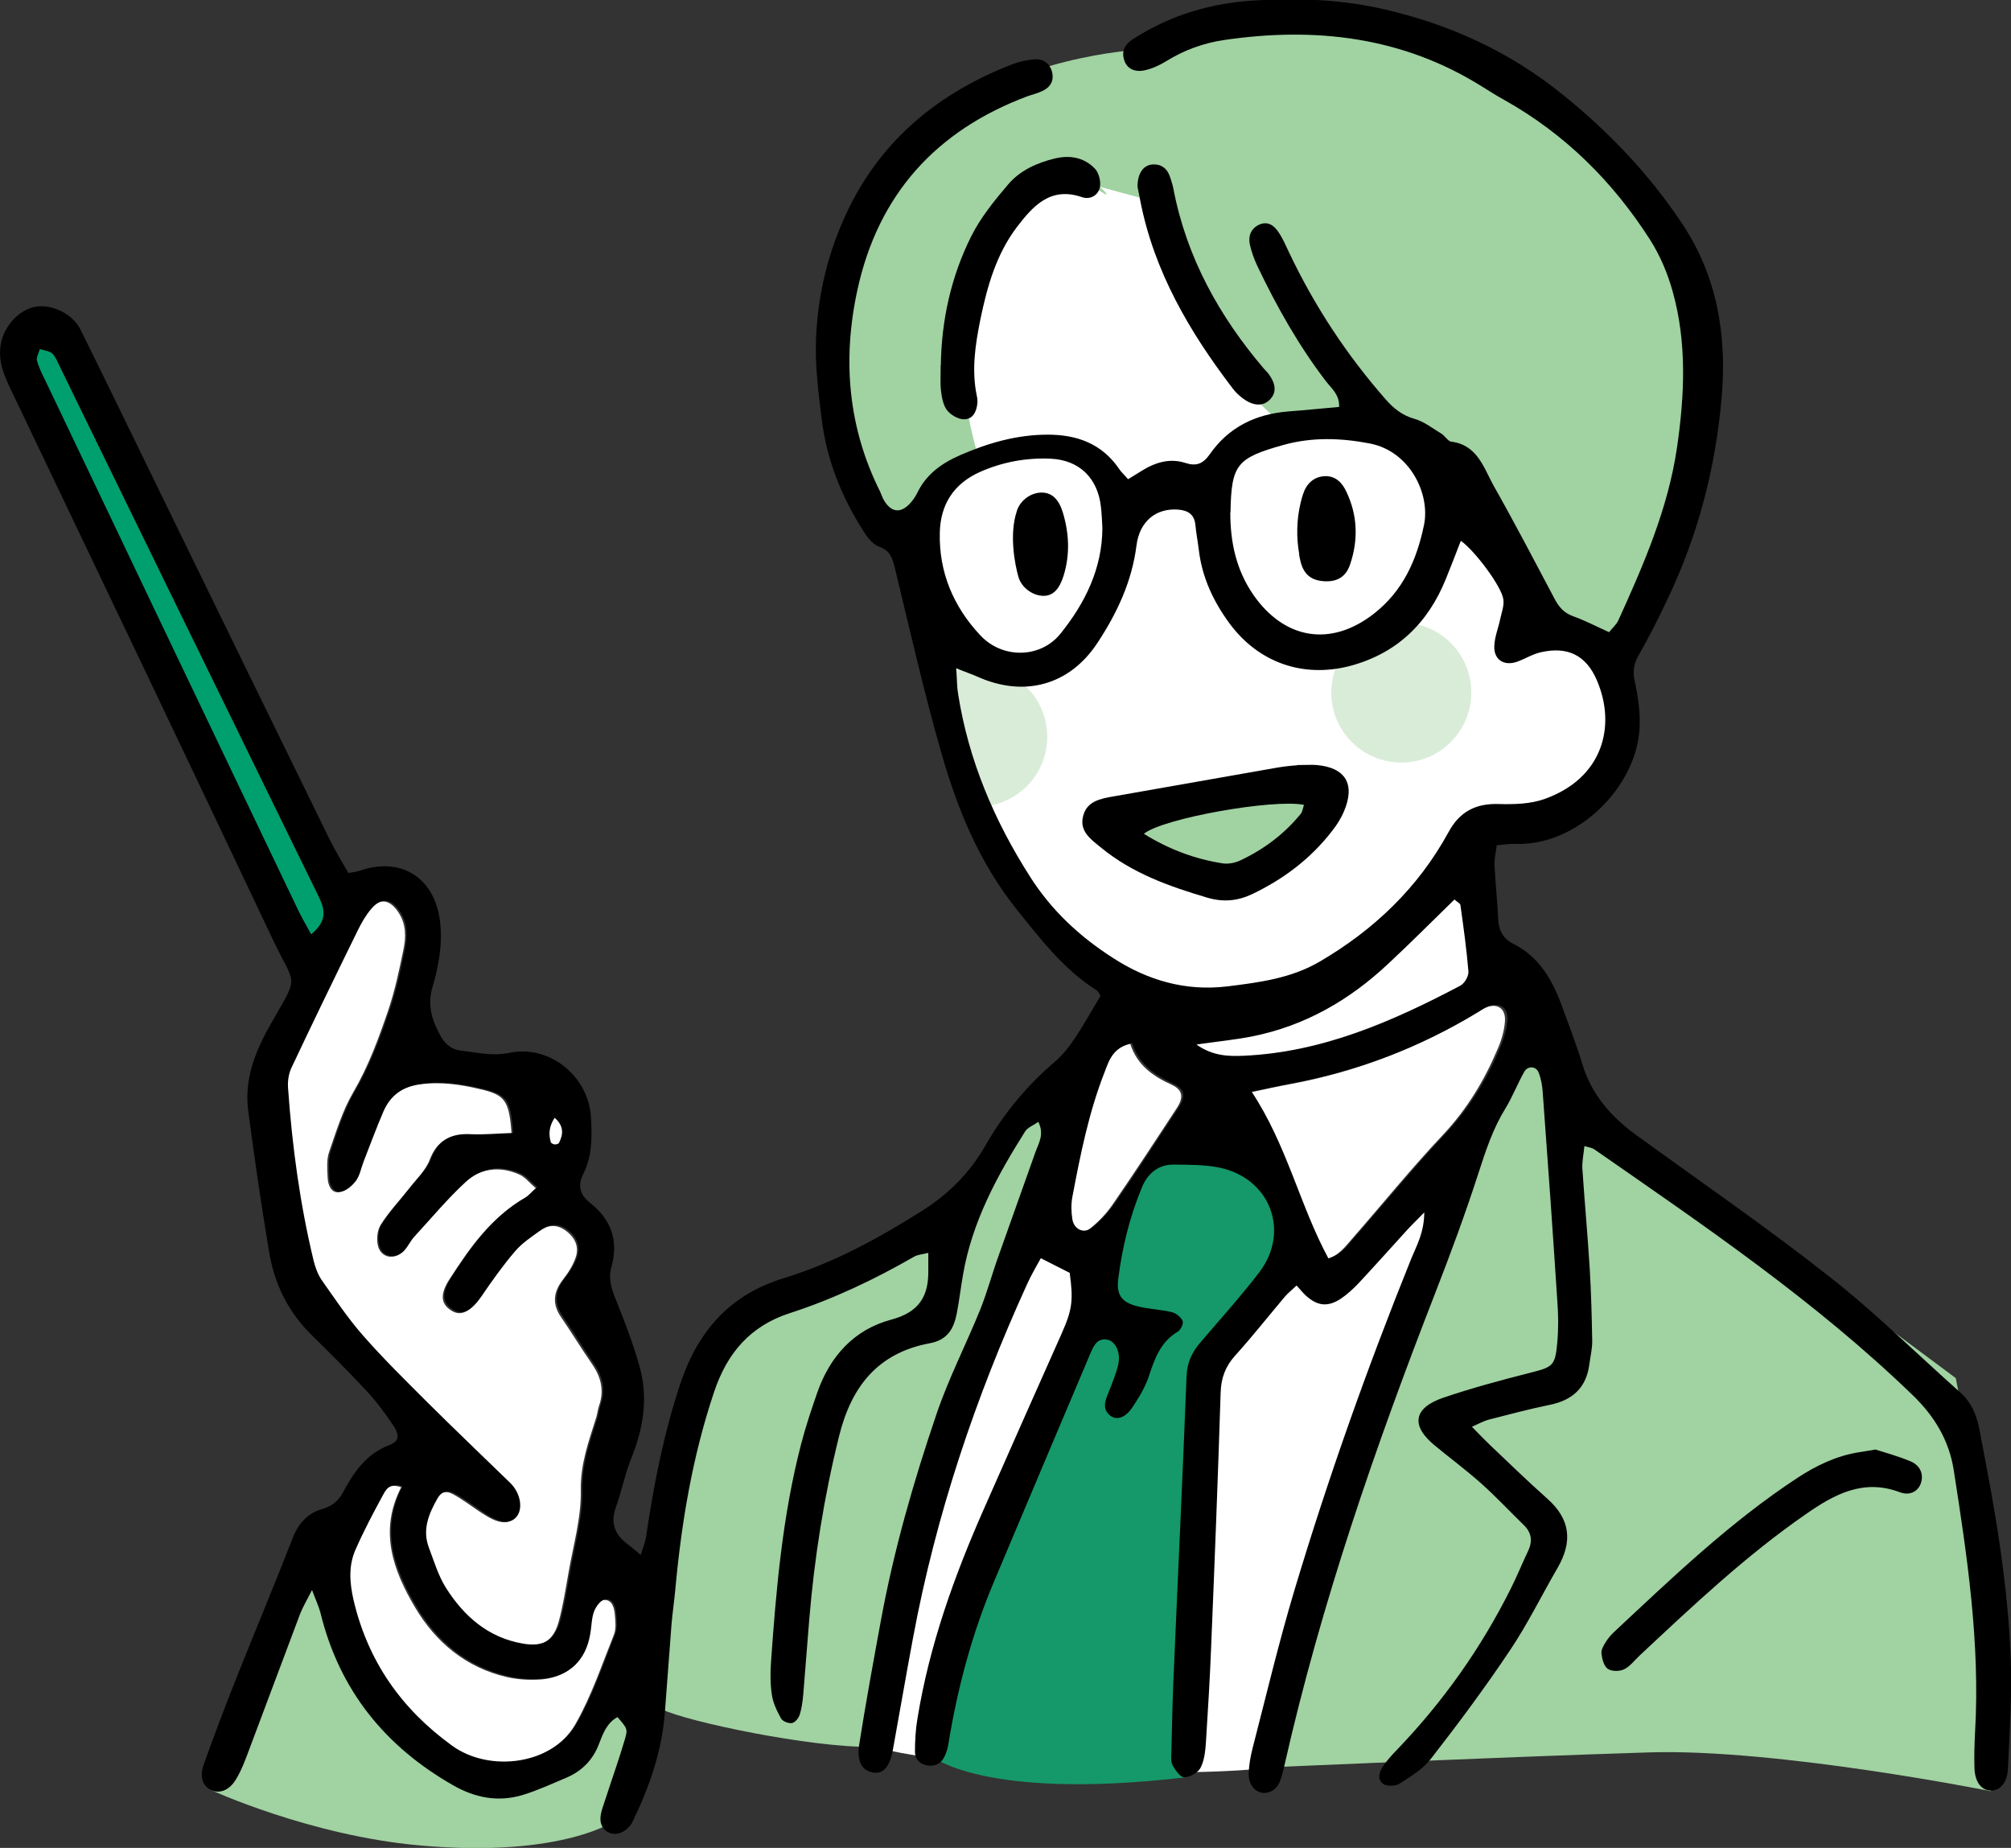 <?xml version="1.0" encoding="UTF-8"?>
<svg id="_レイヤー_2" data-name="レイヤー 2" xmlns="http://www.w3.org/2000/svg" viewBox="0 0 97.96 90">
  <rect x="0" y="0" width="97.96" height="90" fill="#333333" stroke="none"/>
  <defs>
    <style>
      .cls-1 {
        fill: #a1d2a2;
      }

      .cls-2 {
        fill: #15996a;
      }

      .cls-3 {
        fill: #fff;
      }

      .cls-4 {
        fill: #009f6e;
      }

      .cls-5 {
        fill: #d9ecd8;
      }
    </style>
  </defs>
  <g id="_内容" data-name="内容">
    <g>
      <path class="cls-3" d="M42.65,85.11s2.94.8,9.32,1.1c6.56.31,9.75-.1,9.75-.1l4.01-13.36,5.15-15.98-3.64,3.76-2.61,1.7-3.74-7.24h-2.67s-2.6,2.21-2.6,2.21l-2.21,4.13-2.26-1.35-.79-.04s-5.92,12.9-6.03,15.95c-.11,3.05-2.48,7.28-1.68,9.22Z"/>
      <path class="cls-3" d="M70.25,13.26c3.51,4.29,8.91,12.31,8.67,12.44s-.84,5.81-.84,5.81c0,0,.64.82.89,2.69.24,1.87-1.21,4.5-2.75,5.1-1.54.6-4.22,1.22-4.22,1.22l.84,7.54s-3.12,1.83-5.74,2.75c-2.62.92-6.88,1.75-7.84,1.51-.96-.24-2.99-1.51-2.99-1.51l-.69-2.63s-5.05-1.67-7.64-7.51c-2.59-5.84-3.32-15.73-3.32-15.73,0,0-1.4-24.48,14.11-18.28,15.51,6.19,11.53,6.61,11.53,6.61Z"/>
      <path class="cls-1" d="M74.85,30.3l1.89.73,1.95.7s3.8-6.55,4.23-9.47c.91-6.18-1.66-12.03-4.95-14.73-3.29-2.7-10.64-8.91-19.89-6.36l-2.7,1.26s-6.07.35-9.79,3.62c-3.72,3.27-6.29,10.02-5.05,14.81,1.24,4.79,2.95,5.14,3.19,5.04s1.94-2.3,1.94-2.3l2.03-1.2s-1.52-4.69-.6-8.37c.92-3.68,4.12-6.38,5.83-5.17s.65.24.65.24l2.36.64s1.18,3.74,2.21,5.88,3.96,4.73,3.96,4.73l4.87-.02,3.65,2.9,4.23,7.07Z"/>
      <g>
        <g>
          <path class="cls-1" d="M15.89,75.11l-1.77,2.27-3.87,9.79s4.83,2.23,10.19,2.71c7.03.63,9.58-1.24,9.58-1.24l1.61-4.64-.87-4.04-2.78,5.83s-2.92,2.38-8.05-1.62c-5.14-4-4.04-9.06-4.04-9.06Z"/>
          <path class="cls-1" d="M52.05,53.4l-1.25,5.86s-4.75,9.95-6,15.24c-.78,3.31-1.49,7.11-1.92,9.49-.25,1.37.99,1.08-.41,1.09-2.99.04-9-1.23-10.21-1.82-1.79-.85.9-12.34.9-12.34,0,0,.95-6.3,3.14-7.12s9.7-3.85,9.7-3.85l3.88-6.15,2.18-.41Z"/>
        </g>
        <path class="cls-1" d="M74.79,48.32l-5.32,12.86-6.88,20-1.04,4.91s11.45-.51,18.76-.74c6.25-.2,16.67,1.89,16.67,1.89l-.05-11.63-1.66-8.49-14.59-10.86-3.1-2.71-2.78-5.23Z"/>
      </g>
      <path class="cls-2" d="M45.36,85.52s2.5,2.19,12.34,1.05l.66-18.09.85-2.69,3.94-5.05-1.25-3.78-5.28-.89-1.7,1.76-1.51,3.5-.17,2.54-5.39,12.27-2.48,9.38Z"/>
      <g>
        <path class="cls-3" d="M46.49,32.6c.47.19.77.29,1.06.42,2.25,1.01,4.45.42,5.82-1.66.95-1.44,1.68-2.98,1.9-4.74.15-1.19.96-1.83,2.03-1.75.47.04.79.23.84.75.04.42.12.83.17,1.24.16,1.32.71,2.49,1.49,3.55,1.42,1.92,3.58,2.69,5.89,2.07,2.27-.6,3.78-2.07,4.65-4.22.25-.61.48-1.23.73-1.86.69.48,1.97,2.19,2.07,2.84.05.3-.09.64-.15.96-.09.45-.28.89-.29,1.34-.02.66.48.97,1.11.75.39-.14.75-.37,1.15-.46,1.3-.3,2.21.13,2.74,1.37.95,2.21.28,4.75-2.54,5.76-.69.25-1.48.27-2.23.25-1.13-.04-1.92.37-2.46,1.37-1.48,2.71-3.64,4.77-6.3,6.32-1.37.8-2.92,1-4.45,1.19-2.04.26-3.9-.29-5.6-1.4-1.6-1.04-2.96-2.3-4-3.92-1.76-2.75-3.01-5.69-3.52-8.92-.06-.35-.05-.72-.09-1.24Z"/>
        <path class="cls-5" d="M50.89,34.98c.5,1.81-.56,3.69-2.38,4.19-1.81.5-1.48-1.17-1.98-2.99-.5-1.81-1.64-3.08.17-3.58s3.69.56,4.19,2.38Z"/>
        <circle class="cls-5" cx="68.26" cy="33.73" r="3.41"/>
        <path class="cls-3" d="M24.92,55.23c-.73.03-1.39.1-2.05.06-.95-.05-1.58.25-1.94,1.2-.2.52-.65.94-1.01,1.4-.46.59-.99,1.14-1.38,1.77-.17.27-.21.73-.12,1.05.16.56.79.66,1.2.25.2-.2.32-.49.52-.7.82-.9,1.6-1.83,2.48-2.65.76-.71,1.72-.84,2.69-.4.27.12.48.4.79.66-.25.22-.38.39-.55.49-1.62.93-2.66,2.4-3.64,3.92-.49.75-.44,1.22.06,1.54.47.31.91.09,1.41-.63.52-.76,1.05-1.51,1.65-2.21.35-.4.81-.71,1.25-1.03.41-.29.83-.34,1.28-.01.46.34.66.79.48,1.31-.13.38-.36.74-.61,1.06-.47.6-.55,1.19-.1,1.84.52.76,1,1.55,1.52,2.3.43.63.59,1.28.33,2.02-.07.2-.08.41-.15.61-.36,1.14-.76,2.23-.74,3.5.03,1.36-.38,2.73-.61,4.09-.13.74-.25,1.49-.44,2.22-.26,1.03-.81,1.38-1.85,1.2-1.69-.29-2.87-1.33-3.75-2.72-.37-.59-.58-1.29-.83-1.96-.33-.87,0-1.64.42-2.39.2-.35.49-.44.85-.24.22.12.43.26.64.4.31.21.62.44.94.63.69.43,1.18.44,1.46.04.28-.41.13-1.13-.34-1.59-1.35-1.31-2.71-2.61-4.05-3.94-1.07-1.06-2.14-2.12-3.13-3.25-.74-.84-1.37-1.79-2.02-2.71-.19-.27-.3-.6-.38-.92-.68-2.77-1.05-5.59-1.25-8.43-.02-.32.03-.68.17-.97,1.06-2.23,2.13-4.45,3.22-6.67.18-.37.4-.74.66-1.06.49-.59.98-.52,1.41.13.38.57.37,1.21.24,1.82-.2.98-.41,1.97-.73,2.92-.47,1.38-.97,2.75-1.72,4.03-.52.89-.83,1.92-1.17,2.9-.13.38-.09.83-.07,1.24.01.35.16.75.54.72.27-.02.58-.29.76-.53.19-.26.25-.62.37-.93.32-.82.62-1.65.97-2.45.34-.78.93-1.21,1.82-1.34,1.03-.15,2.01,0,2.98.23,1.21.28,1.4.56,1.52,2.16Z"/>
        <path class="cls-3" d="M60.87,53.21c.81-.17,1.37-.3,1.94-.4,3.24-.6,6.27-1.76,9.08-3.47.14-.09.28-.18.43-.25.59-.26,1.03,0,.99.64-.03.45-.16.9-.34,1.32-.65,1.55-1.5,2.96-2.67,4.21-1.55,1.64-2.97,3.4-4.46,5.1-.32.36-.61.79-1.24.98-1.39-2.58-2-5.49-3.74-8.11Z"/>
        <path class="cls-3" d="M59.83,25.01c.04-2.33.3-2.65,2.58-3.28,1.4-.39,2.81-.34,4.21-.07,1.95.38,2.94,2.45,2.64,3.95-.36,1.75-1.03,3.25-2.46,4.36-2.09,1.61-4.32,1.23-5.84-.93-.86-1.22-1.14-2.58-1.13-4.02Z"/>
        <path class="cls-3" d="M19.54,72.44c-1.1,2.14-.38,4.06.68,5.85,1.01,1.7,2.48,2.93,4.47,3.39.56.13,1.17.16,1.74.11,1.26-.13,2.04-.91,2.25-2.16.06-.37.06-.76.19-1.11.09-.24.34-.57.54-.59.41-.04.51.38.54.71.03.33.07.7-.05.99-.59,1.47-1.1,3-1.88,4.36-1.15,1.99-4.22,2.41-6.06,1.07-2.48-1.79-4.1-4.11-4.8-7.1-.2-.85-.26-1.66.1-2.45.41-.91.87-1.8,1.35-2.68.15-.27.34-.61.95-.39Z"/>
        <path class="cls-3" d="M53.61,25.78c-.01,1.96-.85,3.65-2.04,5.14-.97,1.21-2.82,1.24-3.9.09-1.3-1.39-2.03-3.08-1.98-5.01.04-1.36.69-2.39,1.97-2.96,1.09-.48,2.24-.69,3.42-.64,1.4.06,2.31.95,2.46,2.36.04.33.05.67.07,1.02Z"/>
        <path class="cls-4" d="M15.22,45.74c-.26-.48-.47-.84-.65-1.22-4.18-8.76-8.36-17.51-12.54-26.27-.17-.35-.35-.69-.45-1.06-.05-.17.09-.38.14-.57.22.07.49.09.64.24.2.21.31.51.44.77,4.26,8.72,8.51,17.44,12.78,26.16.33.68.49,1.27-.35,1.95Z"/>
        <path class="cls-3" d="M58.2,50.92c1.03-.15,1.89-.23,2.73-.4,2.53-.51,4.69-1.75,6.56-3.5,1.1-1.02,2.15-2.09,3.25-3.16.13.12.28.18.29.27.15,1.07.31,2.15.39,3.23.02.23-.19.59-.4.7-3.31,1.74-6.72,3.23-10.54,3.4-.73.03-1.49.03-2.29-.53Z"/>
        <path class="cls-3" d="M55.06,50.85c.34,1.04,1.11,1.57,2.01,1.98.54.25.6.61.26,1.13-1.03,1.57-2.06,3.15-3.13,4.7-.3.44-.69.85-1.11,1.18-.39.3-.87.09-.95-.4-.07-.36-.07-.76,0-1.12.4-2.05.81-4.11,1.57-6.07.23-.58.41-1.2,1.34-1.41Z"/>
        <path class="cls-3" d="M27.15,53.82c.85.75.77,1.47.39,2.23-.05.09-.25.16-.38.15-.13,0-.33-.1-.36-.19-.19-.72-.17-1.41.35-2.18Z"/>
        <path class="cls-1" d="M64.12,38.82c-.06.2-.08.42-.19.56-.94,1.26-2.11,2.21-3.45,2.89-.29.15-.66.19-.99.19-1.1-.02-3.43-1.07-4.38-1.94.97-.87,7.3-2.09,9.01-1.7Z"/>
        <path d="M52.14,62.01c-.44-.22-.87-.44-1.44-.73-.23.42-.48.84-.68,1.29-2.51,5.51-4.43,11.22-5.54,17.18-.34,1.81-.65,3.63-.98,5.44-.16.89-.48,1.24-1.02,1.13-.48-.1-.75-.53-.63-1.33.32-2.03.69-4.05,1.06-6.06.63-3.43,1.59-6.77,2.71-10.06.59-1.74,1.44-3.39,2.13-5.09.34-.85.58-1.75.89-2.61.6-1.7,1.21-3.39,1.81-5.09.15-.42.43-.83.13-1.44-.24.17-.52.27-.64.46-1.37,2.17-2.59,4.41-3.03,6.99-.11.62-.18,1.24-.3,1.86-.14.75-.45,1.31-1.31,1.47-2.53.47-3.83,2.1-4.43,4.54-.73,2.94-1.2,5.91-1.45,8.92-.1,1.21-.19,2.42-.29,3.63-.03.33-.07.67-.17.99-.05.17-.22.39-.38.42-.16.03-.45-.08-.53-.22-.2-.36-.39-.75-.45-1.15-.08-.53-.08-1.09-.04-1.63.25-3.55.56-7.1,1.46-10.57.22-.85.5-1.69.79-2.52.62-1.78,1.8-3.08,3.61-3.56,1.35-.36,1.82-1.14,1.8-2.4,0-.25,0-.49,0-.85-.27.07-.52.08-.7.19-1.93,1.11-3.93,2.06-6.06,2.75-1.91.62-3.04,1.94-3.67,3.82-1.05,3.12-1.59,6.33-1.89,9.59-.05.58-.14,1.16-.19,1.75-.11,1.42-.21,2.83-.32,4.25-.14,1.91-.76,3.68-1.59,5.38-.09.18-.25.34-.43.45-.54.32-1.16-.04-1.12-.67.02-.32.16-.64.26-.96.31-.96.65-1.9.93-2.86.15-.51.11-.53-.36-1.08-.52.28-.71.81-.9,1.3-.3.8-.85,1.34-1.61,1.66-.69.29-1.38.61-2.1.83-1.18.36-2.31.15-3.38-.46-3.34-1.9-5.56-4.65-6.48-8.41-.08-.31-.22-.6-.41-1.11-.26.51-.45.83-.58,1.16-.83,2.19-1.64,4.39-2.47,6.58-.19.51-.38,1.03-.66,1.49-.34.57-.87.72-1.27.48-.37-.22-.5-.64-.29-1.23.51-1.42,1.04-2.83,1.6-4.23.9-2.26,1.84-4.5,2.72-6.76.28-.73.73-1.23,1.46-1.44.49-.14.79-.41,1.02-.84.52-.98,1.13-1.85,2.24-2.27.46-.18.51-.46.21-.92-.39-.59-.82-1.17-1.3-1.69-.88-.95-1.8-1.86-2.72-2.77-1.15-1.13-1.81-2.52-2.06-4.08-.38-2.27-.71-4.55-1.01-6.84-.2-1.52.35-2.89,1.09-4.19,1.41-2.48,1.23-1.78.13-4.09C9.09,36.88,4.82,27.96.56,19.04c-.35-.73-.67-1.44-.52-2.28.15-.87.88-1.68,1.69-1.82.79-.14,1.81.34,2.19,1.11,1.47,2.97,2.91,5.95,4.36,8.92,2.59,5.31,5.18,10.62,7.78,15.92.27.55.6,1.08.91,1.63.27-.05.43-.06.58-.12,1.98-.68,3.61.34,3.88,2.44.14,1.1-.05,2.18-.36,3.23-.27.89-.02,1.65.4,2.4.22.39.54.65.98.7.78.09,1.53.28,2.35.11,1.97-.42,3.89,1.14,3.99,3.17.05.92.06,1.85-.37,2.71-.29.57-.19,1.02.33,1.43,1.03.81,1.39,1.85,1.03,3.13-.15.55,0,1.05.22,1.58.44,1.09.86,2.19,1.17,3.31.41,1.51.16,2.98-.42,4.42-.31.77-.47,1.6-.75,2.38-.29.8-.03,1.37.63,1.84.16.12.31.26.58.48.11-.36.22-.61.26-.87.37-2.53.86-5.03,1.67-7.47.86-2.57,2.42-4.34,5.05-5.14,2.42-.74,4.63-1.95,6.76-3.3,1.26-.8,2.28-1.82,3.03-3.12.9-1.58,2.04-2.96,3.43-4.14.37-.32.69-.73.96-1.14.44-.66.82-1.35,1.24-2.05-.06-.09-.11-.22-.21-.28-1.59-1.01-2.7-2.47-3.86-3.91-1.8-2.24-2.87-4.82-3.65-7.52-.87-3.01-1.56-6.08-2.3-9.13-.12-.48-.23-.84-.76-1.03-.28-.1-.54-.4-.71-.67-1.11-1.71-1.85-3.54-2.1-5.59-.16-1.29-.32-2.57-.27-3.87.09-2.21.61-4.31,1.57-6.3,1.68-3.46,4.46-5.7,7.99-7.07.35-.13.73-.22,1.1-.24.41-.03.73.2.84.62.1.42-.08.74-.47.92-.23.11-.47.17-.71.25-4.47,1.67-7.3,4.79-8.31,9.47-.73,3.38-.45,6.67,1.11,9.79.07.15.12.32.21.46.34.55.78.61,1.23.14.14-.15.27-.33.36-.51.44-.93,1.2-1.47,2.12-1.87,1.36-.59,2.75-.99,4.25-.99,1.43,0,2.63.44,3.47,1.66.11.17.27.31.44.51.24-.15.45-.27.65-.4.67-.42,1.38-.64,2.15-.39.52.17.85.04,1.17-.41.92-1.33,2.23-1.97,3.83-2.1.82-.06,1.65-.15,2.48-.22.03-.6-.37-.9-.64-1.25-1.33-1.74-2.4-3.64-3.34-5.61-.16-.34-.29-.7-.37-1.06-.08-.4.05-.76.44-.95.42-.2.74.02.96.36.21.31.36.66.52,1,1.23,2.59,2.79,4.96,4.68,7.12.39.45.82.8,1.42.97.47.13.88.46,1.31.72.18.11.31.36.48.39,1.28.16,1.58,1.27,2.07,2.15,1.03,1.82,2,3.68,2.98,5.53.21.39.45.66.88.82.59.21,1.14.5,1.76.78.15-.19.35-.36.45-.57,1.23-2.71,2.42-5.43,2.86-8.42.37-2.55.49-5.1-.21-7.6-.24-.87-.61-1.75-1.1-2.52-1.81-2.83-4.14-5.15-7.1-6.81-.37-.2-.72-.43-1.08-.65-3.89-2.44-8.14-2.92-12.58-2.27-1,.15-1.94.49-2.81,1.03-.31.19-.67.36-1.03.44-.52.12-.9-.09-1.02-.5-.15-.48.07-.79.47-1.04,1.81-1.16,3.8-1.74,5.93-1.86,2.1-.12,4.19-.05,6.25.43,3.23.74,6.16,2.08,8.75,4.19,2.24,1.81,4.18,3.85,5.78,6.25,1.71,2.57,2.18,5.43,1.93,8.41-.29,3.45-1.15,6.77-2.65,9.9-.43.91-.88,1.81-1.38,2.68-.25.43-.32.8-.21,1.29.16.73.27,1.49.24,2.23-.11,2.91-3.05,5.85-6.11,5.7-.25-.01-.5.04-.85.07-.04.32-.12.64-.11.95.04.88.14,1.75.18,2.63.02.56.24.97.74,1.22,1.25.63,1.89,1.74,2.35,2.99.34.94.71,1.88,1,2.84.44,1.47,1.37,2.56,2.59,3.45,3.15,2.29,6.37,4.5,9.43,6.91,2.24,1.75,4.27,3.77,6.4,5.66.53.47.79,1.09.92,1.75.38,1.97.76,3.95,1.04,5.93.25,1.78.44,3.58.5,5.38.06,1.75-.06,3.52-.14,5.27-.03.68-.39,1.07-.84,1.06-.45-.01-.77-.42-.79-1.1-.02-.59,0-1.17.03-1.76.25-4.3-.38-8.53-1.04-12.75-.23-1.45-.93-2.62-2.01-3.66-4.73-4.57-10.14-8.24-15.51-11.97-.09-.06-.22-.08-.47-.15-.04.4-.12.76-.1,1.1.11,1.63.26,3.26.36,4.89.07,1.17.1,2.34.12,3.52,0,.37-.09.75-.14,1.12-.15,1.16-.84,1.76-1.96,1.98-.98.2-1.95.46-2.93.71-.23.06-.45.18-.83.35.33.34.58.6.83.84.94.89,1.87,1.8,2.84,2.66,1.13,1,1.24,2.09.51,3.36-.78,1.34-1.46,2.74-2.32,4.02-1.21,1.81-2.51,3.56-3.85,5.28-.39.51-1,.88-1.55,1.23-.19.12-.62.13-.79,0-.31-.24-.17-.62.03-.9.19-.27.42-.52.65-.76,2.25-2.34,4.11-4.97,5.56-7.88.3-.6.55-1.22.84-1.83.22-.48.14-.89-.24-1.25-.69-.67-1.35-1.38-2.07-2.02-.72-.64-1.5-1.22-2.24-1.83-1.19-.97-1.06-1.84.42-2.34,1.39-.47,2.8-.85,4.22-1.21,1.1-.28,1.22-.33,1.32-1.49.06-.67.05-1.34,0-2.01-.22-3.39-.46-6.77-.71-10.15-.02-.33-.08-.67-.2-.97-.12-.32-.53-.34-.7-.04-.33.58-.57,1.22-.92,1.79-.6.97-.95,2.03-1.3,3.11-.64,1.99-1.37,3.96-2.13,5.91-2.92,7.5-5.55,15.1-7.33,22.96-.06.24-.11.49-.2.73-.14.39-.41.64-.84.62-.39-.02-.71-.41-.7-.91,0-.41.08-.84.18-1.24.67-2.59,1.29-5.21,2.06-7.77,1.64-5.46,3.55-10.83,5.68-16.11.26-.63.62-1.25.63-2.24-.4.41-.63.63-.84.86-.79.87-1.57,1.74-2.37,2.6-.26.27-.54.53-.85.74-.64.42-1.14.36-1.7-.14-.15-.14-.28-.3-.46-.5-.21.2-.4.35-.56.53-.81.96-1.59,1.95-2.43,2.88-.48.53-.69,1.1-.71,1.81-.13,4.11-.29,8.21-.46,12.31-.06,1.59-.16,3.18-.26,4.77-.03.41-.08.86-.27,1.21-.13.23-.52.44-.79.44-.19,0-.42-.34-.56-.58-.09-.17-.07-.41-.06-.62.03-1.17.05-2.35.1-3.52.21-4.94.45-9.88.64-14.82.03-.69.28-1.19.71-1.68.95-1.11,1.94-2.21,2.83-3.37,1.52-1.99.54-4.58-1.93-5.1-.72-.15-1.49-.14-2.24-.15-.75,0-1.26.43-1.54,1.1-.6,1.44-.97,2.95-1.16,4.49-.09.75.17,1.11.89,1.3.56.15,1.16.16,1.73.3.2.05.44.24.52.43.05.12-.09.43-.24.52-.83.49-1.12,1.3-1.4,2.15-.18.55-.49,1.06-.82,1.55-.34.5-.75.62-1.05.4-.38-.28-.3-.65-.15-1.02.13-.31.25-.62.36-.94.08-.24.17-.48.19-.73.05-.49-.2-.95-.55-1.02-.48-.09-.65.25-.81.61-1.58,3.74-3.17,7.48-4.74,11.22-1.06,2.52-1.76,5.15-2.2,7.85-.03.2-.09.41-.18.6-.15.34-.43.5-.81.46-.39-.05-.63-.29-.64-.66,0-.54.03-1.09.12-1.62.58-3.58,1.8-6.97,3.26-10.27,1.25-2.84,2.51-5.67,3.77-8.5.51-1.15.57-1.6.39-2.93ZM46.58,32.55c.04.53.03.89.09,1.24.51,3.24,1.76,6.18,3.52,8.93,1.04,1.63,2.4,2.89,4,3.92,1.71,1.11,3.56,1.65,5.61,1.4,1.54-.19,3.08-.39,4.46-1.19,2.66-1.55,4.82-3.61,6.3-6.32.54-1,1.33-1.41,2.46-1.37.74.02,1.54,0,2.23-.25,2.83-1.01,3.49-3.55,2.54-5.77-.53-1.24-1.44-1.67-2.74-1.37-.4.09-.76.32-1.15.46-.63.22-1.13-.09-1.11-.75.01-.45.2-.89.29-1.34.07-.32.2-.65.15-.96-.1-.64-1.39-2.36-2.07-2.84-.25.64-.48,1.25-.73,1.86-.87,2.15-2.38,3.62-4.65,4.23-2.31.61-4.48-.16-5.89-2.07-.78-1.06-1.33-2.23-1.49-3.55-.05-.42-.13-.83-.17-1.24-.05-.52-.36-.71-.84-.75-1.07-.08-1.88.56-2.03,1.75-.22,1.75-.95,3.3-1.9,4.74-1.36,2.07-3.56,2.66-5.82,1.66-.29-.13-.59-.23-1.06-.42ZM25,55.18c-.12-1.6-.3-1.88-1.52-2.16-.98-.23-1.95-.38-2.98-.23-.89.13-1.48.56-1.82,1.34-.35.81-.65,1.63-.97,2.45-.12.31-.18.67-.37.93-.18.24-.49.51-.76.53-.38.03-.53-.37-.54-.72-.01-.41-.05-.86.07-1.24.33-.99.65-2.01,1.17-2.91.75-1.28,1.25-2.65,1.72-4.03.32-.95.53-1.94.73-2.92.12-.61.14-1.25-.24-1.82-.44-.65-.92-.71-1.41-.13-.27.32-.48.69-.66,1.06-1.09,2.22-2.17,4.44-3.22,6.67-.14.29-.19.65-.17.97.2,2.84.58,5.67,1.25,8.44.08.32.2.65.38.92.65.92,1.28,1.87,2.02,2.71.99,1.13,2.07,2.19,3.13,3.25,1.34,1.33,2.7,2.63,4.05,3.94.47.46.62,1.18.34,1.59-.27.4-.77.39-1.46-.04-.32-.2-.62-.43-.94-.64-.21-.14-.42-.28-.64-.4-.36-.19-.65-.11-.85.24-.42.74-.75,1.52-.42,2.39.25.66.46,1.37.83,1.96.88,1.39,2.06,2.43,3.75,2.72,1.03.18,1.58-.17,1.85-1.2.19-.73.31-1.47.44-2.22.23-1.36.64-2.73.61-4.09-.02-1.27.38-2.36.74-3.5.06-.2.08-.41.15-.61.26-.74.1-1.39-.33-2.02-.52-.76-1-1.55-1.52-2.31-.45-.65-.36-1.24.1-1.84.25-.32.49-.68.61-1.06.17-.52-.02-.97-.48-1.31-.44-.33-.87-.28-1.28.01-.44.31-.91.62-1.26,1.03-.6.7-1.13,1.45-1.65,2.21-.5.72-.93.94-1.41.63-.49-.32-.54-.79-.06-1.54.98-1.52,2.02-2.99,3.64-3.92.17-.1.3-.26.55-.49-.31-.26-.51-.53-.79-.66-.97-.44-1.93-.31-2.69.4-.89.82-1.67,1.76-2.49,2.65-.2.21-.32.5-.52.71-.41.41-1.04.31-1.2-.25-.09-.32-.06-.78.12-1.05.4-.63.92-1.18,1.39-1.78.35-.46.81-.88,1.01-1.4.36-.95,1-1.25,1.95-1.2.66.03,1.32-.04,2.05-.06ZM60.97,53.17c1.73,2.62,2.34,5.53,3.74,8.12.63-.19.92-.61,1.24-.98,1.49-1.7,2.92-3.45,4.47-5.1,1.17-1.25,2.02-2.66,2.67-4.21.17-.42.31-.88.34-1.32.04-.64-.41-.9-.99-.64-.15.07-.29.16-.43.25-2.82,1.71-5.84,2.87-9.09,3.47-.57.11-1.13.24-1.94.4ZM59.93,24.95c0,1.45.28,2.8,1.13,4.03,1.51,2.16,3.75,2.54,5.84.93,1.43-1.11,2.11-2.61,2.47-4.36.3-1.5-.69-3.57-2.64-3.95-1.4-.27-2.81-.32-4.21.07-2.28.64-2.54.95-2.58,3.29ZM19.62,72.4c-.61-.22-.8.12-.95.39-.48.88-.95,1.77-1.35,2.68-.35.79-.29,1.61-.1,2.45.7,2.99,2.33,5.31,4.8,7.1,1.85,1.34,4.92.92,6.07-1.07.79-1.36,1.29-2.89,1.88-4.36.12-.29.08-.66.05-.99-.03-.33-.13-.75-.54-.71-.2.02-.45.35-.54.59-.13.34-.12.74-.19,1.11-.21,1.25-.99,2.03-2.25,2.16-.57.06-1.18.02-1.74-.11-1.99-.46-3.46-1.69-4.47-3.39-1.06-1.8-1.79-3.71-.68-5.86ZM53.7,25.72c-.02-.35-.03-.69-.07-1.02-.15-1.42-1.06-2.3-2.46-2.36-1.19-.05-2.33.16-3.42.64-1.29.57-1.94,1.59-1.97,2.96-.05,1.93.67,3.62,1.98,5.01,1.08,1.15,2.93,1.12,3.9-.09,1.2-1.49,2.03-3.17,2.04-5.14ZM15.15,45.51c.83-.67.67-1.25.35-1.91-4.18-8.53-8.34-17.07-12.51-25.61-.13-.26-.24-.56-.43-.76-.14-.14-.41-.16-.62-.23-.05.19-.18.4-.14.56.1.36.27.7.44,1.04,4.09,8.58,8.18,17.15,12.28,25.72.18.37.38.72.64,1.19ZM58.29,50.88c.8.56,1.56.57,2.29.54,3.82-.17,7.23-1.66,10.55-3.41.21-.11.42-.47.4-.7-.09-1.08-.24-2.16-.39-3.23-.01-.08-.16-.15-.29-.27-1.1,1.07-2.16,2.14-3.26,3.16-1.87,1.75-4.03,2.99-6.56,3.5-.84.17-1.7.25-2.73.4ZM55.15,50.8c-.93.21-1.12.83-1.34,1.41-.77,1.96-1.18,4.01-1.57,6.07-.07.36-.06.76,0,1.12.09.49.57.7.95.4.42-.33.8-.74,1.11-1.18,1.07-1.55,2.1-3.13,3.13-4.7.34-.52.28-.88-.26-1.13-.9-.42-1.68-.94-2.02-1.99ZM27.02,54.44c-.28.42-.3.8-.19,1.19.01.05.13.1.2.11.07,0,.18-.03.2-.08.21-.41.25-.81-.21-1.22Z"/>
        <path d="M63.29,27c-.15-.84-.13-1.7.07-2.53.03-.13.07-.26.11-.39.16-.51.52-.87,1.08-.89.52-.01.84.33,1.04.77.54,1.14.58,2.33.18,3.52-.2.61-.63.86-1.24.83-.61-.03-1-.29-1.17-.93-.03-.13-.06-.25-.08-.38Z"/>
        <path d="M49.53,24.89c.18-.56.73-.91,1.23-.9.47.01.81.31,1.01.96.31,1.02.36,2.05.04,3.09-.21.67-.52.98-.98.98-.49,0-1.06-.37-1.22-.92-.17-.6-.46-2.06-.08-3.2Z"/>
        <path d="M63.21,37.26c.5,0,.71-.02.92,0,1.41.12,1.9.93,1.34,2.25-.14.34-.35.67-.58.96-1.04,1.35-2.37,2.35-3.9,3.08-.7.33-1.4.4-2.18.17-1.86-.55-3.66-1.19-5.18-2.44-.49-.4-1.06-.79-.87-1.53.18-.73.84-.85,1.47-.96,2.67-.47,5.35-.94,8.02-1.41.41-.07.83-.1.95-.11ZM63.51,39.2c-1.46-.3-6.87.65-7.79,1.41,1.21.75,2.48,1.23,3.84,1.44.27.04.59-.02.85-.14,1.15-.54,2.14-1.28,2.95-2.27.09-.11.11-.29.16-.44Z"/>
        <path d="M91.33,70.59c.49.16,1.14.33,1.75.59.4.17.64.55.5,1.03-.12.4-.52.66-1.03.47-1.77-.67-3.18.09-4.56,1.05-2.94,2.03-5.53,4.48-8.13,6.91-.24.23-.46.52-.74.66-.23.11-.61.11-.8-.02-.19-.13-.28-.48-.31-.75-.02-.18.11-.4.22-.57.11-.18.25-.34.4-.48,2.85-2.66,5.66-5.36,8.94-7.51.92-.6,1.9-1.07,2.99-1.24.21-.03.41-.07.79-.13Z"/>
        <path d="M45.83,17.79c.03-2.2.5-4.32,1.48-6.28.46-.92,1.13-1.74,1.8-2.53.58-.68,1.4-1.05,2.27-1.26.74-.18,1.44-.05,1.96.5.19.2.29.61.24.89-.08.41-.48.63-.88.49-1.52-.52-2.37.42-3.15,1.44-1.01,1.32-1.46,2.9-1.79,4.5-.25,1.23-.44,2.47-.18,3.73.03.12.04.25.03.37-.04.41-.22.79-.66.78-.28,0-.63-.21-.81-.43-.19-.24-.26-.61-.3-.94-.05-.41-.01-.83-.02-1.25Z"/>
        <path d="M55.41,9.1c0-.65.28-1.06.73-1.09.5-.03.76.26.89.71.05.16.1.32.13.48.64,3.34,2.23,6.2,4.41,8.76.05.06.12.12.17.18.43.54.46.99.1,1.34-.32.31-.77.3-1.26-.05-.2-.14-.39-.32-.54-.52-2.1-2.75-3.83-5.7-4.5-9.16-.05-.25-.1-.49-.13-.66Z"/>
      </g>
    </g>
  </g>
</svg>